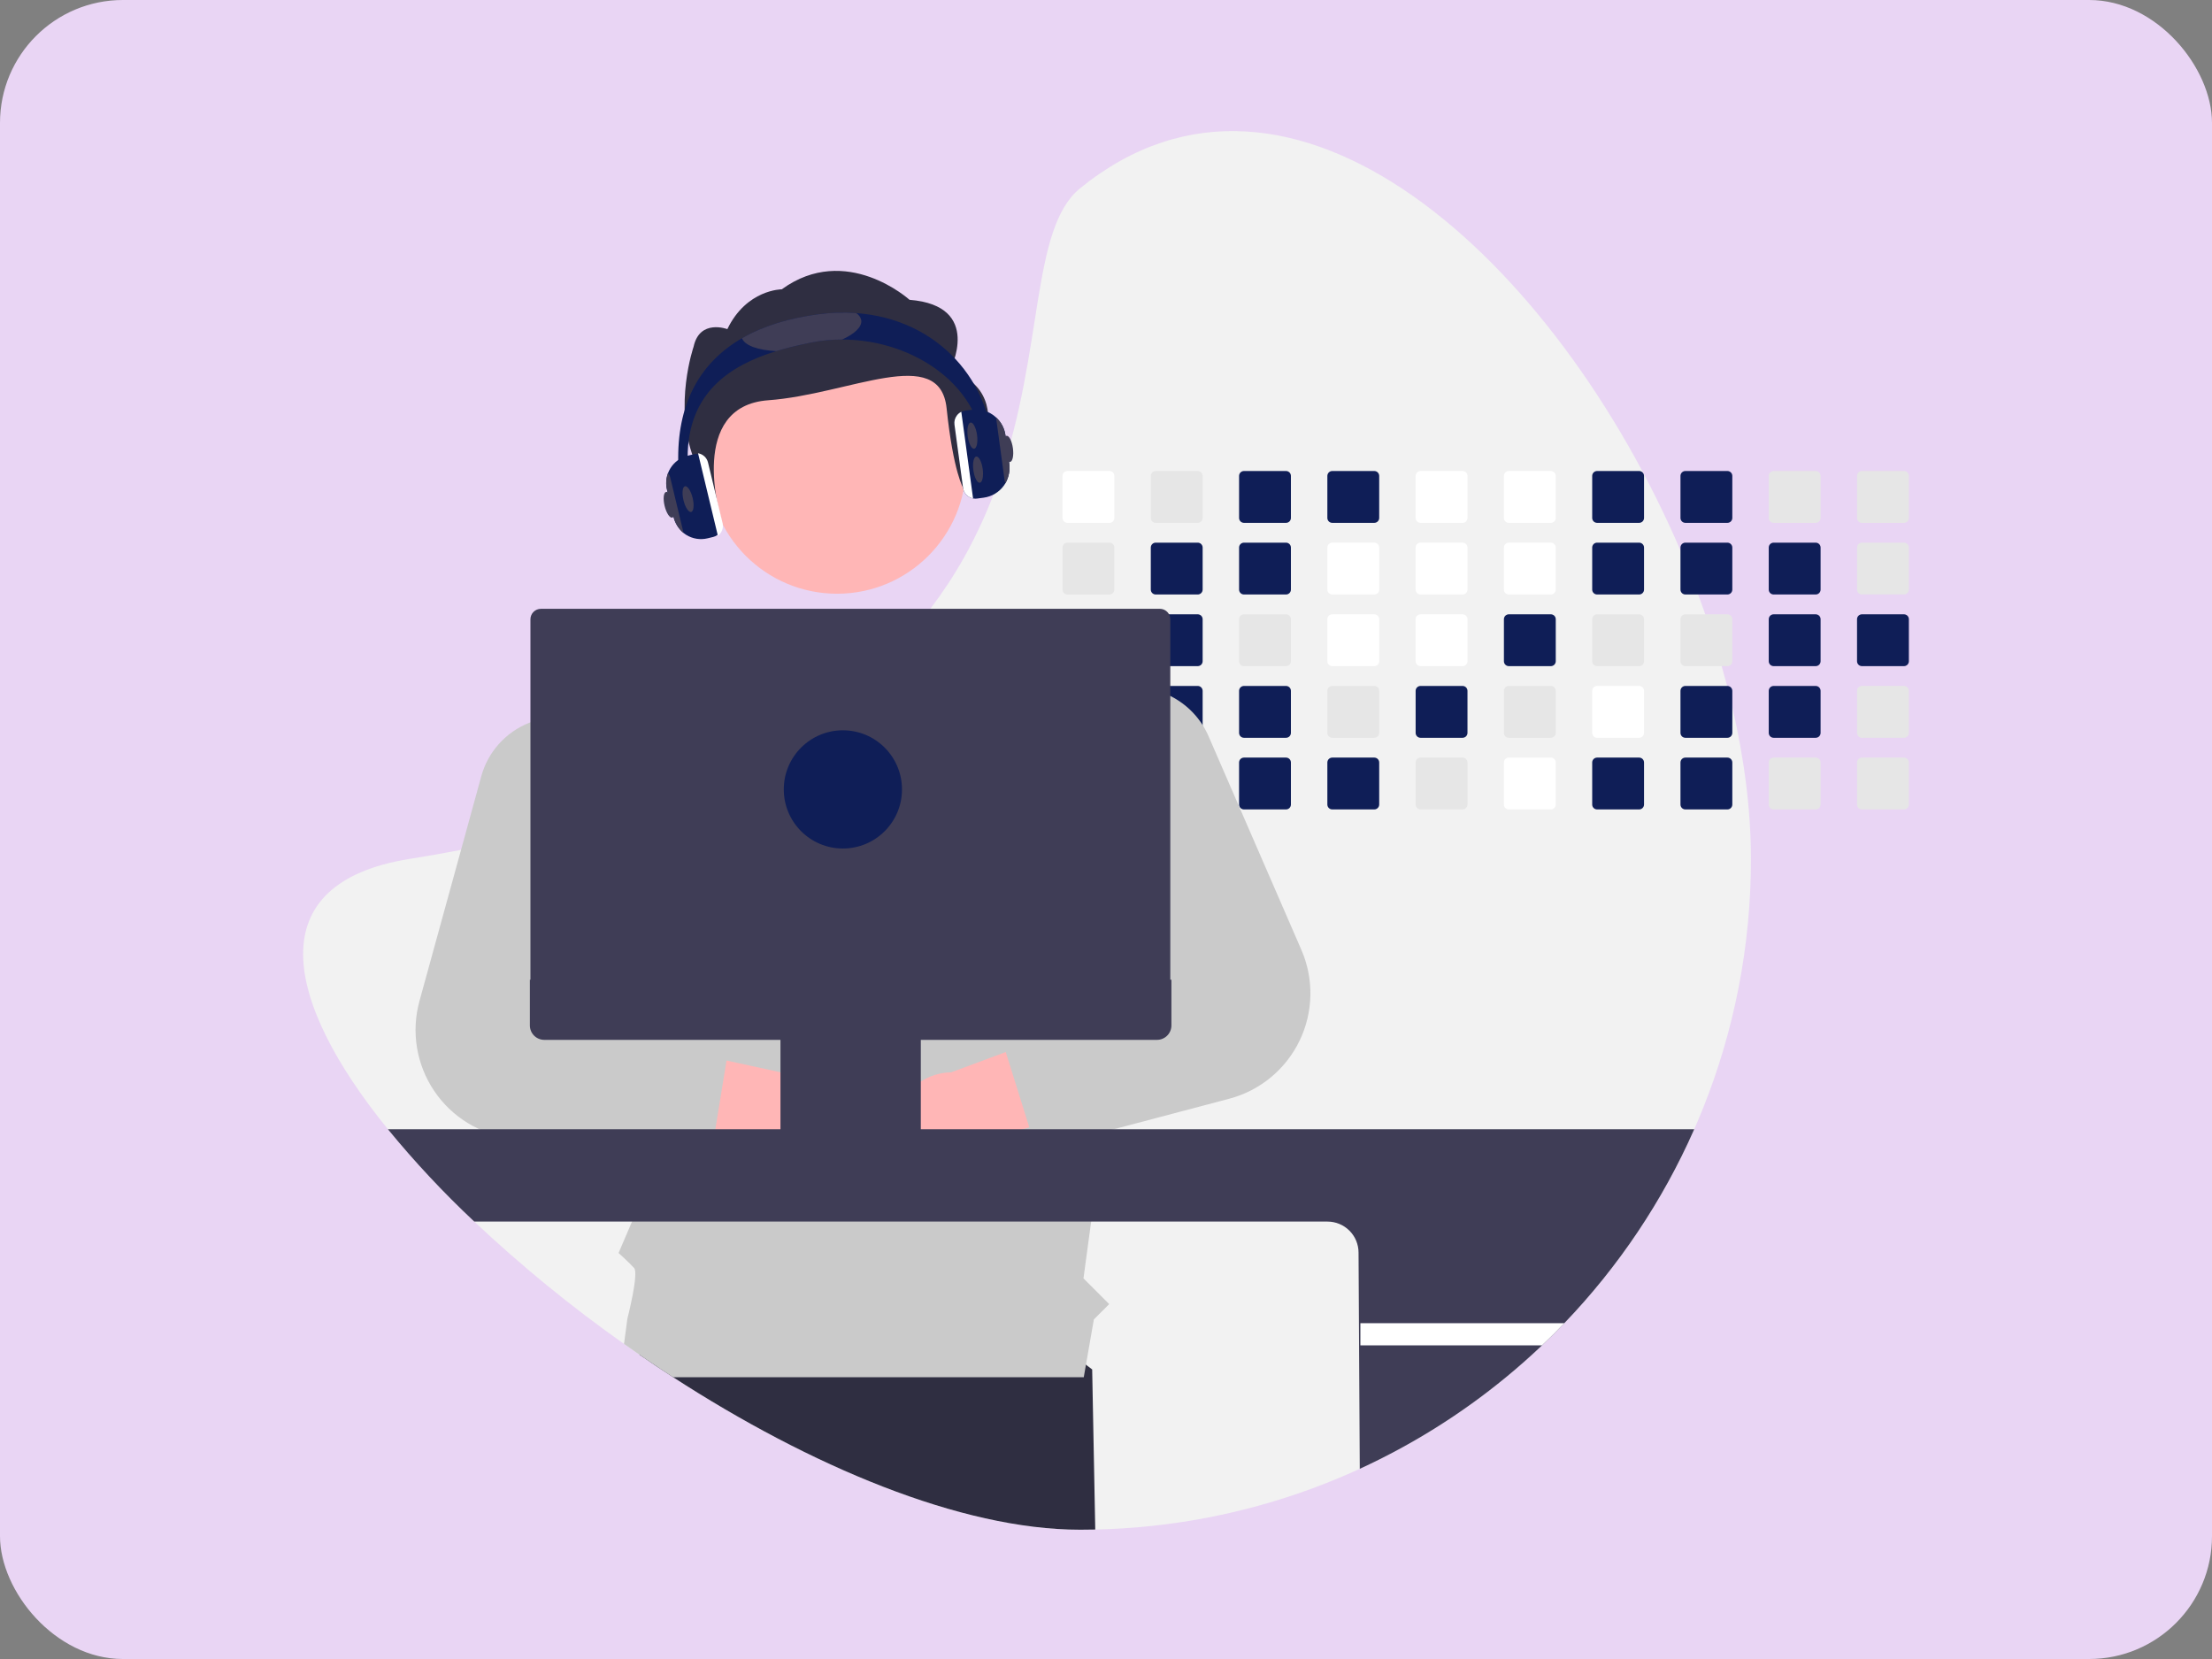 <?xml version="1.0" encoding="UTF-8"?> <svg xmlns="http://www.w3.org/2000/svg" width="540" height="405" viewBox="0 0 540 405" fill="none"><rect x="0" y="0" width="540" height="405" fill="#808080" stroke="none"/><rect width="540" height="405" rx="30" fill="#E9D5F4"></rect><g clip-path="url(#clip0_106_12009)"><path d="M427.442 209.689C427.494 251.939 411.163 292.562 381.884 323.021C380.119 324.869 378.306 326.673 376.445 328.432C373.611 331.128 370.681 333.72 367.656 336.207C339.359 359.52 304.033 372.621 267.377 373.396C266.156 373.423 264.93 373.437 263.699 373.437C234.465 373.437 197.696 357.822 164.328 336.207C161.567 334.419 158.831 332.589 156.12 330.718C154.852 329.851 153.591 328.972 152.336 328.081C139.466 318.994 127.25 309.014 115.778 298.216C108.267 291.167 101.224 283.635 94.693 275.67C69.054 244.044 63.399 215.547 99.951 209.689C104.279 208.998 108.479 208.259 112.552 207.472C118.451 206.339 124.097 205.114 129.49 203.799C136.753 202.034 143.577 200.12 149.962 198.057C152.11 197.365 154.208 196.66 156.258 195.941C186.556 185.299 206.835 171.422 220.639 156.365C222.98 153.816 225.139 151.237 227.114 148.627C230.137 144.654 232.883 140.477 235.332 136.127C238.712 130.083 241.552 123.752 243.817 117.208L243.941 116.849C254.924 85.168 251.583 55.782 263.699 45.946C315.493 3.9 379.976 63.778 410.242 134.39C411.768 137.948 413.203 141.528 414.547 145.129C415.151 146.737 415.733 148.349 416.294 149.963C417.768 154.171 419.107 158.39 420.308 162.619C420.769 164.232 421.208 165.844 421.626 167.454C422.073 169.191 422.502 170.924 422.898 172.657C425.843 185.345 427.442 197.858 427.442 209.689Z" fill="#F2F2F2"></path><path d="M267.377 373.396C266.156 373.424 264.93 373.437 263.699 373.437C234.465 373.437 197.696 357.823 164.328 336.207C161.567 334.419 158.831 332.589 156.12 330.718L158.498 316.246L230.492 306.688L266.626 334.318L267.377 373.396Z" fill="#2F2E41"></path><path d="M270.843 114.982H260.584C260.266 114.983 259.961 115.109 259.736 115.334C259.512 115.558 259.386 115.863 259.385 116.181V126.445C259.386 126.602 259.417 126.757 259.477 126.902C259.537 127.047 259.626 127.179 259.737 127.29C259.848 127.401 259.98 127.489 260.126 127.548C260.271 127.608 260.427 127.639 260.584 127.638H270.843C271.16 127.638 271.464 127.513 271.689 127.289C271.913 127.065 272.04 126.762 272.041 126.445V116.181C272.04 115.863 271.914 115.559 271.689 115.334C271.465 115.11 271.16 114.983 270.843 114.982Z" fill="white"></path><path d="M270.843 132.473H260.584C260.266 132.473 259.961 132.599 259.736 132.824C259.512 133.048 259.386 133.353 259.385 133.671V143.935C259.386 144.092 259.417 144.247 259.477 144.393C259.537 144.538 259.626 144.669 259.737 144.78C259.848 144.891 259.98 144.979 260.126 145.039C260.271 145.098 260.427 145.129 260.584 145.129H270.843C271.16 145.129 271.464 145.003 271.689 144.779C271.913 144.556 272.04 144.252 272.041 143.935V133.671C272.04 133.353 271.914 133.049 271.689 132.825C271.465 132.6 271.16 132.474 270.843 132.473Z" fill="#E6E6E6"></path><path d="M270.843 149.963H260.584C260.266 149.963 259.961 150.089 259.736 150.314C259.512 150.539 259.386 150.843 259.385 151.161V161.421C259.385 161.578 259.416 161.734 259.476 161.879C259.536 162.025 259.624 162.157 259.736 162.269C259.847 162.38 259.979 162.468 260.125 162.528C260.27 162.588 260.426 162.619 260.584 162.619H270.843C271.161 162.619 271.465 162.492 271.69 162.268C271.915 162.043 272.041 161.738 272.041 161.421V151.161C272.04 150.844 271.914 150.539 271.689 150.315C271.465 150.09 271.16 149.964 270.843 149.963Z" fill="#E6E6E6"></path><path d="M272.023 168.44C271.972 168.164 271.826 167.915 271.61 167.735C271.395 167.555 271.124 167.456 270.843 167.454H260.584C260.266 167.454 259.961 167.581 259.736 167.805C259.512 168.03 259.386 168.335 259.385 168.652V178.912C259.385 179.069 259.416 179.225 259.476 179.371C259.536 179.516 259.624 179.648 259.736 179.76C259.847 179.871 259.979 179.959 260.125 180.019C260.27 180.08 260.426 180.11 260.584 180.11H270.843C271.161 180.11 271.465 179.984 271.69 179.759C271.915 179.534 272.041 179.23 272.041 178.912V168.652C272.042 168.581 272.036 168.51 272.023 168.44Z" fill="#E6E6E6"></path><path d="M271.309 185.037C271.161 184.975 271.003 184.944 270.843 184.944H260.584C260.426 184.944 260.27 184.975 260.125 185.035C259.979 185.095 259.847 185.183 259.736 185.295C259.624 185.406 259.536 185.538 259.476 185.684C259.416 185.829 259.385 185.985 259.386 186.143V196.402C259.385 196.559 259.415 196.716 259.475 196.861C259.535 197.007 259.623 197.139 259.735 197.251C259.846 197.362 259.979 197.451 260.124 197.51C260.27 197.57 260.426 197.601 260.584 197.6H270.843C271.161 197.6 271.466 197.474 271.69 197.249C271.915 197.024 272.041 196.72 272.041 196.402V186.143C272.041 185.907 271.971 185.676 271.841 185.48C271.711 185.283 271.525 185.129 271.309 185.037Z" fill="#E6E6E6"></path><path d="M292.394 114.982H282.135C281.817 114.983 281.512 115.109 281.288 115.334C281.063 115.558 280.937 115.863 280.936 116.181V126.445C280.937 126.602 280.968 126.757 281.028 126.902C281.088 127.047 281.177 127.179 281.288 127.29C281.399 127.401 281.531 127.489 281.677 127.548C281.822 127.608 281.978 127.639 282.135 127.638H292.394C292.711 127.638 293.015 127.513 293.24 127.289C293.464 127.065 293.591 126.762 293.592 126.445V116.181C293.591 115.863 293.465 115.559 293.24 115.334C293.016 115.11 292.711 114.983 292.394 114.982Z" fill="#E6E6E6"></path><path d="M292.394 132.473H282.135C281.817 132.473 281.512 132.599 281.287 132.824C281.063 133.048 280.937 133.353 280.936 133.671V143.935C280.937 144.092 280.968 144.247 281.028 144.393C281.088 144.538 281.177 144.669 281.288 144.78C281.399 144.891 281.531 144.979 281.677 145.039C281.822 145.098 281.978 145.129 282.135 145.129H292.394C292.711 145.129 293.015 145.003 293.24 144.779C293.464 144.556 293.591 144.252 293.592 143.935V133.671C293.591 133.353 293.465 133.049 293.24 132.825C293.016 132.6 292.711 132.474 292.394 132.473Z" fill="#0F1E57"></path><path d="M292.394 149.963H282.135C281.817 149.963 281.512 150.089 281.287 150.314C281.063 150.539 280.937 150.843 280.936 151.161V161.421C280.936 161.578 280.967 161.734 281.027 161.879C281.087 162.025 281.175 162.157 281.287 162.269C281.398 162.38 281.53 162.468 281.676 162.528C281.821 162.588 281.977 162.619 282.135 162.619H292.394C292.712 162.619 293.016 162.492 293.241 162.268C293.466 162.043 293.592 161.738 293.592 161.421V151.161C293.591 150.844 293.465 150.539 293.24 150.315C293.016 150.09 292.711 149.964 292.394 149.963Z" fill="#0F1E57"></path><path d="M292.394 167.454H282.135C281.883 167.454 281.639 167.534 281.435 167.681C281.232 167.828 281.08 168.036 281.001 168.274C280.958 168.396 280.936 168.524 280.936 168.652V178.912C280.936 179.069 280.967 179.225 281.027 179.371C281.087 179.516 281.175 179.648 281.287 179.76C281.398 179.871 281.53 179.959 281.676 180.019C281.821 180.08 281.977 180.11 282.135 180.11H292.394C292.712 180.11 293.016 179.984 293.241 179.759C293.466 179.534 293.592 179.23 293.592 178.912V168.652C293.591 168.335 293.465 168.031 293.24 167.806C293.016 167.582 292.711 167.455 292.394 167.454Z" fill="#0F1E57"></path><path d="M292.394 184.944H282.135C281.977 184.944 281.821 184.975 281.676 185.035C281.53 185.095 281.398 185.183 281.287 185.295C281.175 185.406 281.087 185.538 281.027 185.684C280.967 185.829 280.936 185.985 280.936 186.143V196.402C280.936 196.559 280.967 196.715 281.027 196.861C281.087 197.006 281.175 197.139 281.287 197.25C281.398 197.361 281.53 197.45 281.676 197.51C281.821 197.57 281.977 197.601 282.135 197.6H292.394C292.712 197.6 293.016 197.474 293.241 197.249C293.466 197.024 293.592 196.72 293.592 196.402V186.143C293.592 185.825 293.466 185.52 293.241 185.295C293.016 185.071 292.712 184.944 292.394 184.944Z" fill="#E6E6E6"></path><path d="M313.945 114.982H303.686C303.368 114.983 303.063 115.109 302.838 115.334C302.614 115.558 302.487 115.863 302.487 116.181V126.445C302.487 126.602 302.519 126.757 302.579 126.902C302.639 127.047 302.728 127.179 302.839 127.29C302.95 127.401 303.082 127.489 303.228 127.548C303.373 127.608 303.528 127.639 303.686 127.638H313.945C314.262 127.638 314.566 127.513 314.791 127.289C315.015 127.065 315.142 126.762 315.143 126.445V116.181C315.142 115.863 315.016 115.559 314.791 115.334C314.567 115.11 314.262 114.983 313.945 114.982Z" fill="#0F1E57"></path><path d="M313.945 132.473H303.686C303.368 132.473 303.063 132.599 302.838 132.824C302.614 133.048 302.487 133.353 302.487 133.671V143.935C302.487 144.092 302.519 144.247 302.579 144.393C302.639 144.538 302.728 144.669 302.839 144.78C302.95 144.891 303.082 144.979 303.228 145.039C303.373 145.098 303.528 145.129 303.686 145.129H313.945C314.262 145.129 314.566 145.003 314.791 144.779C315.015 144.556 315.142 144.252 315.143 143.935V133.671C315.142 133.353 315.016 133.049 314.791 132.825C314.567 132.6 314.262 132.474 313.945 132.473Z" fill="#0F1E57"></path><path d="M313.945 149.963H303.686C303.368 149.963 303.063 150.089 302.838 150.314C302.614 150.539 302.487 150.843 302.487 151.161V161.421C302.487 161.578 302.518 161.734 302.578 161.879C302.638 162.025 302.726 162.157 302.838 162.269C302.949 162.38 303.081 162.468 303.227 162.528C303.372 162.588 303.528 162.619 303.686 162.619H313.945C314.263 162.619 314.567 162.492 314.792 162.268C315.017 162.043 315.143 161.738 315.143 161.421V151.161C315.142 150.844 315.016 150.539 314.791 150.315C314.567 150.09 314.262 149.964 313.945 149.963Z" fill="#E6E6E6"></path><path d="M313.945 167.454H303.686C303.368 167.454 303.063 167.581 302.838 167.805C302.614 168.03 302.487 168.335 302.487 168.652V178.912C302.487 179.069 302.518 179.225 302.578 179.371C302.638 179.516 302.726 179.648 302.838 179.76C302.949 179.871 303.081 179.959 303.227 180.019C303.372 180.08 303.528 180.11 303.686 180.11H313.945C314.263 180.11 314.567 179.984 314.792 179.759C315.017 179.534 315.143 179.23 315.143 178.912V168.652C315.142 168.335 315.016 168.031 314.791 167.806C314.567 167.582 314.262 167.455 313.945 167.454Z" fill="#0F1E57"></path><path d="M313.945 184.944H303.686C303.528 184.944 303.372 184.975 303.227 185.035C303.081 185.095 302.949 185.183 302.838 185.295C302.726 185.406 302.638 185.538 302.578 185.684C302.518 185.829 302.487 185.985 302.487 186.143V196.402C302.487 196.559 302.518 196.715 302.578 196.861C302.638 197.006 302.726 197.139 302.838 197.25C302.949 197.361 303.081 197.45 303.227 197.51C303.372 197.57 303.528 197.601 303.686 197.6H313.945C314.263 197.6 314.567 197.474 314.792 197.249C315.017 197.024 315.143 196.72 315.143 196.402V186.143C315.143 185.825 315.017 185.52 314.792 185.295C314.567 185.071 314.263 184.944 313.945 184.944Z" fill="#0F1E57"></path><path d="M335.496 114.982H325.237C324.919 114.983 324.614 115.109 324.389 115.334C324.165 115.558 324.038 115.863 324.038 116.181V126.445C324.038 126.602 324.07 126.757 324.13 126.902C324.19 127.047 324.279 127.179 324.39 127.29C324.501 127.401 324.633 127.489 324.779 127.548C324.924 127.608 325.08 127.639 325.237 127.638H335.496C335.813 127.638 336.117 127.513 336.342 127.289C336.566 127.065 336.693 126.762 336.694 126.445V116.181C336.693 115.863 336.567 115.559 336.342 115.334C336.118 115.11 335.813 114.983 335.496 114.982Z" fill="#0F1E57"></path><path d="M335.496 132.473H325.237C324.919 132.473 324.614 132.599 324.389 132.824C324.165 133.048 324.038 133.353 324.038 133.671V143.935C324.038 144.092 324.07 144.247 324.13 144.393C324.19 144.538 324.279 144.669 324.39 144.78C324.501 144.891 324.633 144.979 324.779 145.039C324.924 145.098 325.08 145.129 325.237 145.129H335.496C335.813 145.129 336.117 145.003 336.342 144.779C336.566 144.556 336.693 144.252 336.694 143.935V133.671C336.693 133.353 336.567 133.049 336.342 132.825C336.118 132.6 335.813 132.474 335.496 132.473Z" fill="white"></path><path d="M335.496 149.963H325.237C324.919 149.963 324.614 150.089 324.389 150.314C324.165 150.539 324.038 150.843 324.038 151.161V161.421C324.038 161.578 324.069 161.734 324.129 161.879C324.189 162.025 324.277 162.157 324.389 162.269C324.5 162.38 324.632 162.468 324.778 162.528C324.923 162.588 325.079 162.619 325.237 162.619H335.496C335.814 162.619 336.118 162.492 336.343 162.268C336.568 162.043 336.694 161.738 336.694 161.421V151.161C336.693 150.844 336.567 150.539 336.342 150.315C336.118 150.09 335.813 149.964 335.496 149.963Z" fill="white"></path><path d="M335.496 167.454H325.237C324.919 167.454 324.614 167.581 324.389 167.805C324.165 168.03 324.038 168.335 324.038 168.652V178.912C324.038 179.069 324.069 179.225 324.129 179.371C324.189 179.516 324.277 179.648 324.389 179.76C324.5 179.871 324.632 179.959 324.778 180.019C324.923 180.08 325.079 180.11 325.237 180.11H335.496C335.814 180.11 336.118 179.984 336.343 179.759C336.568 179.534 336.694 179.23 336.694 178.912V168.652C336.693 168.335 336.567 168.031 336.342 167.806C336.118 167.582 335.813 167.455 335.496 167.454Z" fill="#E6E6E6"></path><path d="M335.496 184.944H325.237C325.079 184.944 324.923 184.975 324.778 185.035C324.632 185.095 324.5 185.183 324.389 185.295C324.277 185.406 324.189 185.538 324.129 185.684C324.069 185.829 324.038 185.985 324.038 186.143V196.402C324.038 196.559 324.069 196.715 324.129 196.861C324.189 197.006 324.277 197.139 324.389 197.25C324.5 197.361 324.632 197.45 324.778 197.51C324.923 197.57 325.079 197.601 325.237 197.6H335.496C335.814 197.6 336.118 197.474 336.343 197.249C336.568 197.024 336.694 196.72 336.694 196.402V186.143C336.694 185.825 336.568 185.52 336.343 185.295C336.118 185.071 335.814 184.944 335.496 184.944Z" fill="#0F1E57"></path><path d="M357.047 114.982H346.783C346.466 114.984 346.162 115.11 345.938 115.335C345.715 115.559 345.589 115.864 345.589 116.181V126.445C345.589 126.761 345.715 127.065 345.939 127.289C346.163 127.512 346.466 127.638 346.783 127.638H357.047C357.364 127.638 357.668 127.513 357.893 127.289C358.117 127.065 358.244 126.762 358.245 126.445V116.181C358.244 115.863 358.118 115.559 357.893 115.334C357.669 115.11 357.364 114.983 357.047 114.982Z" fill="white"></path><path d="M357.047 132.473H346.783C346.466 132.474 346.162 132.601 345.938 132.825C345.715 133.05 345.589 133.354 345.589 133.671V143.935C345.589 144.251 345.715 144.555 345.939 144.779C346.163 145.003 346.466 145.128 346.783 145.129H357.047C357.364 145.129 357.668 145.003 357.893 144.779C358.117 144.556 358.244 144.252 358.245 143.935V133.671C358.244 133.353 358.118 133.049 357.893 132.825C357.669 132.6 357.364 132.474 357.047 132.473Z" fill="white"></path><path d="M357.047 149.963H346.783C346.466 149.964 346.162 150.091 345.938 150.315C345.715 150.54 345.589 150.844 345.589 151.161V161.421C345.589 161.578 345.619 161.733 345.679 161.879C345.739 162.024 345.827 162.156 345.938 162.267C346.049 162.378 346.18 162.467 346.325 162.527C346.47 162.587 346.626 162.619 346.783 162.619H357.047C357.365 162.619 357.669 162.492 357.894 162.268C358.119 162.043 358.245 161.738 358.245 161.421V151.161C358.244 150.844 358.118 150.539 357.893 150.315C357.669 150.09 357.364 149.964 357.047 149.963Z" fill="white"></path><path d="M357.047 167.454H346.783C346.466 167.455 346.162 167.582 345.938 167.807C345.715 168.031 345.589 168.335 345.589 168.652V178.912C345.589 179.069 345.619 179.224 345.679 179.37C345.739 179.515 345.827 179.647 345.938 179.758C346.048 179.87 346.18 179.958 346.325 180.018C346.47 180.079 346.626 180.11 346.783 180.11H357.047C357.365 180.11 357.669 179.984 357.894 179.759C358.119 179.534 358.245 179.23 358.245 178.912V168.652C358.244 168.335 358.118 168.031 357.893 167.806C357.669 167.582 357.364 167.455 357.047 167.454Z" fill="#0F1E57"></path><path d="M357.047 184.944H346.783C346.626 184.945 346.47 184.976 346.325 185.036C346.18 185.096 346.048 185.185 345.938 185.296C345.827 185.407 345.739 185.539 345.679 185.685C345.619 185.83 345.589 185.986 345.589 186.143V196.402C345.589 196.559 345.619 196.715 345.679 196.86C345.739 197.005 345.827 197.137 345.938 197.249C346.048 197.36 346.18 197.448 346.325 197.509C346.47 197.569 346.626 197.6 346.783 197.6H357.047C357.365 197.6 357.669 197.474 357.894 197.249C358.119 197.024 358.245 196.72 358.245 196.402V186.143C358.245 185.825 358.119 185.52 357.894 185.295C357.669 185.071 357.365 184.944 357.047 184.944Z" fill="#E6E6E6"></path><path d="M378.598 114.982H368.334C368.017 114.984 367.713 115.11 367.489 115.335C367.266 115.559 367.14 115.864 367.14 116.181V126.445C367.14 126.761 367.266 127.065 367.49 127.289C367.714 127.512 368.017 127.638 368.334 127.638H378.598C378.915 127.638 379.219 127.513 379.444 127.289C379.668 127.065 379.795 126.762 379.796 126.445V116.181C379.795 115.863 379.669 115.559 379.444 115.334C379.22 115.11 378.915 114.983 378.598 114.982Z" fill="white"></path><path d="M378.598 132.473H368.334C368.017 132.474 367.713 132.601 367.489 132.825C367.266 133.05 367.14 133.354 367.14 133.671V143.935C367.14 144.251 367.266 144.555 367.49 144.779C367.714 145.003 368.017 145.128 368.334 145.129H378.598C378.915 145.129 379.219 145.003 379.444 144.779C379.668 144.556 379.795 144.252 379.796 143.935V133.671C379.795 133.353 379.669 133.049 379.444 132.825C379.22 132.6 378.915 132.474 378.598 132.473Z" fill="white"></path><path d="M378.598 149.963H368.334C368.017 149.964 367.713 150.091 367.489 150.315C367.266 150.54 367.14 150.844 367.14 151.161V161.421C367.14 161.578 367.17 161.733 367.23 161.879C367.29 162.024 367.378 162.156 367.489 162.267C367.599 162.378 367.731 162.467 367.876 162.527C368.021 162.587 368.177 162.619 368.334 162.619H378.598C378.916 162.619 379.22 162.492 379.445 162.268C379.67 162.043 379.796 161.738 379.796 161.421V151.161C379.795 150.844 379.669 150.539 379.444 150.315C379.22 150.09 378.915 149.964 378.598 149.963Z" fill="#0F1E57"></path><path d="M378.598 167.454H368.334C368.017 167.455 367.713 167.582 367.489 167.807C367.266 168.031 367.14 168.335 367.14 168.652V178.912C367.14 179.069 367.17 179.224 367.23 179.37C367.29 179.515 367.378 179.647 367.489 179.758C367.599 179.87 367.731 179.958 367.876 180.018C368.021 180.079 368.177 180.11 368.334 180.11H378.598C378.916 180.11 379.22 179.984 379.445 179.759C379.67 179.534 379.796 179.23 379.796 178.912V168.652C379.795 168.335 379.669 168.031 379.444 167.806C379.22 167.582 378.915 167.455 378.598 167.454Z" fill="#E6E6E6"></path><path d="M378.598 184.944H368.334C368.177 184.945 368.021 184.976 367.876 185.036C367.731 185.096 367.599 185.185 367.489 185.296C367.378 185.407 367.29 185.539 367.23 185.685C367.17 185.83 367.14 185.986 367.14 186.143V196.402C367.14 196.559 367.17 196.715 367.23 196.86C367.29 197.005 367.378 197.137 367.489 197.249C367.599 197.36 367.731 197.448 367.876 197.509C368.021 197.569 368.177 197.6 368.334 197.6H378.598C378.916 197.6 379.22 197.474 379.445 197.249C379.67 197.024 379.796 196.72 379.796 196.402V186.143C379.796 185.825 379.67 185.52 379.445 185.295C379.22 185.071 378.916 184.944 378.598 184.944Z" fill="white"></path><path d="M400.149 114.982H389.885C389.568 114.984 389.264 115.11 389.04 115.335C388.817 115.559 388.691 115.864 388.691 116.181V126.445C388.691 126.761 388.817 127.065 389.041 127.289C389.265 127.512 389.568 127.638 389.885 127.638H400.149C400.466 127.638 400.77 127.513 400.995 127.289C401.219 127.065 401.346 126.762 401.347 126.445V116.181C401.346 115.863 401.22 115.559 400.995 115.334C400.771 115.11 400.466 114.983 400.149 114.982Z" fill="#0F1E57"></path><path d="M400.149 132.473H389.885C389.568 132.474 389.264 132.601 389.04 132.825C388.817 133.05 388.691 133.354 388.691 133.671V143.935C388.691 144.251 388.817 144.555 389.041 144.779C389.265 145.003 389.568 145.128 389.885 145.129H400.149C400.466 145.129 400.77 145.003 400.995 144.779C401.219 144.556 401.346 144.252 401.347 143.935V133.671C401.346 133.353 401.22 133.049 400.995 132.825C400.771 132.6 400.466 132.474 400.149 132.473Z" fill="#0F1E57"></path><path d="M400.149 149.963H389.885C389.568 149.964 389.264 150.091 389.04 150.315C388.817 150.54 388.691 150.844 388.691 151.161V161.421C388.691 161.578 388.721 161.733 388.781 161.879C388.841 162.024 388.929 162.156 389.04 162.267C389.15 162.378 389.282 162.467 389.427 162.527C389.572 162.587 389.728 162.619 389.885 162.619H400.149C400.467 162.619 400.771 162.492 400.996 162.268C401.221 162.043 401.347 161.738 401.347 161.421V151.161C401.346 150.844 401.22 150.539 400.995 150.315C400.771 150.09 400.466 149.964 400.149 149.963Z" fill="#E6E6E6"></path><path d="M400.149 167.454H389.885C389.568 167.455 389.264 167.582 389.04 167.807C388.817 168.031 388.691 168.335 388.691 168.652V178.912C388.691 179.069 388.721 179.224 388.781 179.37C388.841 179.515 388.929 179.647 389.04 179.758C389.15 179.87 389.282 179.958 389.427 180.018C389.572 180.079 389.728 180.11 389.885 180.11H400.149C400.467 180.11 400.771 179.984 400.996 179.759C401.221 179.534 401.347 179.23 401.347 178.912V168.652C401.346 168.335 401.22 168.031 400.995 167.806C400.771 167.582 400.466 167.455 400.149 167.454Z" fill="white"></path><path d="M400.149 184.944H389.885C389.728 184.945 389.572 184.976 389.427 185.036C389.282 185.096 389.15 185.185 389.04 185.296C388.929 185.407 388.841 185.539 388.781 185.685C388.721 185.83 388.691 185.986 388.691 186.143V196.402C388.691 196.559 388.721 196.715 388.781 196.86C388.841 197.005 388.929 197.137 389.04 197.249C389.15 197.36 389.282 197.448 389.427 197.509C389.572 197.569 389.728 197.6 389.885 197.6H400.149C400.467 197.6 400.771 197.474 400.996 197.249C401.221 197.024 401.347 196.72 401.347 196.402V186.143C401.347 185.825 401.221 185.52 400.996 185.295C400.771 185.071 400.467 184.944 400.149 184.944Z" fill="#0F1E57"></path><path d="M421.7 114.982H411.436C411.119 114.984 410.815 115.11 410.591 115.335C410.368 115.559 410.242 115.864 410.242 116.181V126.445C410.242 126.761 410.368 127.065 410.592 127.289C410.816 127.512 411.119 127.638 411.436 127.638H421.7C422.017 127.638 422.321 127.513 422.546 127.289C422.77 127.065 422.897 126.762 422.898 126.445V116.181C422.897 115.863 422.771 115.559 422.546 115.334C422.322 115.11 422.017 114.983 421.7 114.982Z" fill="#0F1E57"></path><path d="M421.7 132.473H411.436C411.119 132.474 410.815 132.601 410.591 132.825C410.368 133.05 410.242 133.354 410.242 133.671V143.935C410.242 144.251 410.368 144.555 410.592 144.779C410.816 145.003 411.119 145.128 411.436 145.129H421.7C422.017 145.129 422.321 145.003 422.546 144.779C422.77 144.556 422.897 144.252 422.898 143.935V133.671C422.897 133.353 422.771 133.049 422.546 132.825C422.322 132.6 422.017 132.474 421.7 132.473Z" fill="#0F1E57"></path><path d="M421.7 149.963H411.436C411.119 149.964 410.815 150.091 410.591 150.315C410.368 150.54 410.242 150.844 410.242 151.161V161.421C410.242 161.578 410.272 161.733 410.332 161.879C410.392 162.024 410.48 162.156 410.591 162.267C410.701 162.378 410.833 162.467 410.978 162.527C411.123 162.587 411.279 162.619 411.436 162.619H421.7C422.018 162.619 422.322 162.492 422.547 162.268C422.772 162.043 422.898 161.738 422.898 161.421V151.161C422.897 150.844 422.771 150.539 422.546 150.315C422.322 150.09 422.017 149.964 421.7 149.963Z" fill="#E6E6E6"></path><path d="M421.7 167.454H411.436C411.119 167.455 410.815 167.582 410.591 167.807C410.368 168.031 410.242 168.335 410.242 168.652V178.912C410.242 179.069 410.272 179.224 410.332 179.37C410.392 179.515 410.48 179.647 410.591 179.758C410.701 179.87 410.833 179.958 410.978 180.018C411.123 180.079 411.279 180.11 411.436 180.11H421.7C422.018 180.11 422.322 179.984 422.547 179.759C422.772 179.534 422.898 179.23 422.898 178.912V168.652C422.897 168.335 422.771 168.031 422.546 167.806C422.322 167.582 422.017 167.455 421.7 167.454Z" fill="#0F1E57"></path><path d="M421.7 184.944H411.436C411.279 184.945 411.123 184.976 410.978 185.036C410.833 185.096 410.701 185.185 410.591 185.296C410.48 185.407 410.392 185.539 410.332 185.685C410.272 185.83 410.242 185.986 410.242 186.143V196.402C410.242 196.559 410.272 196.715 410.332 196.86C410.392 197.005 410.48 197.137 410.591 197.249C410.701 197.36 410.833 197.448 410.978 197.509C411.123 197.569 411.279 197.6 411.436 197.6H421.7C422.018 197.6 422.322 197.474 422.547 197.249C422.772 197.024 422.898 196.72 422.898 196.402V186.143C422.898 185.825 422.772 185.52 422.547 185.295C422.322 185.071 422.018 184.944 421.7 184.944Z" fill="#0F1E57"></path><path d="M443.251 114.982H432.987C432.67 114.984 432.366 115.11 432.142 115.335C431.919 115.559 431.793 115.864 431.793 116.181V126.445C431.793 126.761 431.919 127.065 432.143 127.289C432.367 127.512 432.67 127.638 432.987 127.638H443.251C443.568 127.638 443.872 127.513 444.096 127.289C444.321 127.065 444.448 126.762 444.449 126.445V116.181C444.448 115.863 444.321 115.559 444.097 115.334C443.872 115.11 443.568 114.983 443.251 114.982Z" fill="#E6E6E6"></path><path d="M443.251 132.473H432.987C432.67 132.474 432.366 132.601 432.142 132.825C431.919 133.05 431.793 133.354 431.793 133.671V143.935C431.793 144.251 431.919 144.555 432.143 144.779C432.367 145.003 432.67 145.128 432.987 145.129H443.251C443.568 145.129 443.872 145.003 444.096 144.779C444.321 144.556 444.448 144.252 444.449 143.935V133.671C444.448 133.353 444.321 133.049 444.097 132.825C443.872 132.6 443.568 132.474 443.251 132.473Z" fill="#0F1E57"></path><path d="M443.251 149.963H432.987C432.67 149.964 432.366 150.091 432.142 150.315C431.919 150.54 431.793 150.844 431.793 151.161V161.421C431.793 161.578 431.823 161.733 431.883 161.879C431.943 162.024 432.031 162.156 432.141 162.267C432.252 162.378 432.384 162.467 432.529 162.527C432.674 162.587 432.83 162.619 432.987 162.619H443.251C443.568 162.619 443.873 162.492 444.098 162.268C444.323 162.043 444.449 161.738 444.449 161.421V151.161C444.448 150.844 444.322 150.539 444.097 150.315C443.872 150.09 443.568 149.964 443.251 149.963Z" fill="#0F1E57"></path><path d="M443.251 167.454H432.987C432.67 167.455 432.366 167.582 432.142 167.807C431.919 168.031 431.793 168.335 431.793 168.652V178.912C431.793 179.069 431.823 179.224 431.883 179.37C431.943 179.515 432.031 179.647 432.141 179.758C432.252 179.87 432.384 179.958 432.529 180.018C432.674 180.079 432.83 180.11 432.987 180.11H443.251C443.568 180.11 443.873 179.984 444.098 179.759C444.323 179.534 444.449 179.23 444.449 178.912V168.652C444.448 168.335 444.322 168.031 444.097 167.806C443.872 167.582 443.568 167.455 443.251 167.454Z" fill="#0F1E57"></path><path d="M443.251 184.944H432.987C432.83 184.945 432.674 184.976 432.529 185.036C432.384 185.096 432.252 185.185 432.141 185.296C432.031 185.407 431.943 185.539 431.883 185.685C431.823 185.83 431.793 185.986 431.793 186.143V196.402C431.793 196.559 431.823 196.715 431.883 196.86C431.943 197.005 432.031 197.137 432.141 197.249C432.252 197.36 432.384 197.448 432.529 197.509C432.674 197.569 432.83 197.6 432.987 197.6H443.251C443.568 197.6 443.873 197.474 444.098 197.249C444.323 197.024 444.449 196.72 444.449 196.402V186.143C444.449 185.825 444.323 185.52 444.098 185.295C443.873 185.071 443.568 184.944 443.251 184.944Z" fill="#E6E6E6"></path><path d="M464.802 114.982H454.538C454.221 114.984 453.917 115.11 453.693 115.335C453.469 115.559 453.344 115.864 453.344 116.181V126.445C453.344 126.761 453.47 127.065 453.694 127.289C453.918 127.512 454.221 127.638 454.538 127.638H464.802C465.119 127.638 465.423 127.513 465.647 127.289C465.872 127.065 465.999 126.762 466 126.445V116.181C465.999 115.863 465.872 115.559 465.648 115.334C465.423 115.11 465.119 114.983 464.802 114.982Z" fill="#E6E6E6"></path><path d="M464.802 132.473H454.538C454.221 132.474 453.917 132.601 453.693 132.825C453.469 133.05 453.344 133.354 453.344 133.671V143.935C453.344 144.251 453.47 144.555 453.694 144.779C453.918 145.003 454.221 145.128 454.538 145.129H464.802C465.119 145.129 465.423 145.003 465.647 144.779C465.872 144.556 465.999 144.252 466 143.935V133.671C465.999 133.353 465.872 133.049 465.648 132.825C465.423 132.6 465.119 132.474 464.802 132.473Z" fill="#E6E6E6"></path><path d="M464.802 149.963H454.538C454.221 149.964 453.917 150.091 453.693 150.315C453.469 150.54 453.344 150.844 453.344 151.161V161.421C453.344 161.578 453.374 161.733 453.434 161.879C453.494 162.024 453.582 162.156 453.692 162.267C453.803 162.378 453.935 162.467 454.08 162.527C454.225 162.587 454.381 162.619 454.538 162.619H464.802C465.119 162.619 465.424 162.492 465.649 162.268C465.873 162.043 466 161.738 466 161.421V151.161C465.999 150.844 465.872 150.539 465.648 150.315C465.423 150.09 465.119 149.964 464.802 149.963Z" fill="#0F1E57"></path><path d="M464.802 167.454H454.538C454.221 167.455 453.917 167.582 453.693 167.807C453.47 168.031 453.344 168.335 453.344 168.652V178.912C453.344 179.069 453.374 179.224 453.434 179.37C453.494 179.515 453.582 179.647 453.692 179.758C453.803 179.87 453.935 179.958 454.08 180.018C454.225 180.079 454.381 180.11 454.538 180.11H464.802C465.119 180.11 465.424 179.984 465.649 179.759C465.873 179.534 466 179.23 466 178.912V168.652C465.999 168.335 465.872 168.031 465.648 167.806C465.423 167.582 465.119 167.455 464.802 167.454Z" fill="#E6E6E6"></path><path d="M464.802 184.944H454.538C454.381 184.945 454.225 184.976 454.08 185.036C453.935 185.096 453.803 185.185 453.692 185.296C453.582 185.407 453.494 185.539 453.434 185.685C453.374 185.83 453.344 185.986 453.344 186.143V196.402C453.344 196.559 453.374 196.715 453.434 196.86C453.494 197.005 453.582 197.137 453.692 197.249C453.803 197.36 453.935 197.448 454.08 197.509C454.225 197.569 454.381 197.6 454.538 197.6H464.802C465.119 197.6 465.424 197.474 465.649 197.249C465.873 197.024 466 196.72 466 196.402V186.143C466 185.825 465.873 185.52 465.649 185.295C465.424 185.071 465.119 184.944 464.802 184.944Z" fill="#E6E6E6"></path><path d="M228.901 336.207H228.615L228.86 336.175L228.901 336.207Z" fill="#2F2E41"></path><path d="M204.345 144.942C221.735 144.942 235.833 130.844 235.833 113.453C235.833 96.063 221.735 81.965 204.345 81.965C186.954 81.965 172.856 96.063 172.856 113.453C172.856 130.844 186.954 144.942 204.345 144.942Z" fill="#FFB6B6"></path><path d="M231.92 90.367C231.92 90.367 240.156 74.622 222.037 73.191C222.037 73.191 206.591 59.179 190.846 70.629C190.846 70.629 182.259 70.629 177.563 80.347C177.563 80.347 170.808 77.786 169.324 84.641C169.324 84.641 164.382 98.954 169.324 111.836C174.266 124.718 175.908 126.149 175.908 126.149C175.908 126.149 167.787 99.142 187.554 97.71C207.322 96.279 229.443 83.926 231.09 99.67C232.738 115.414 235.217 119.293 235.217 119.293C235.217 119.293 250.863 96.807 231.92 90.367Z" fill="#2F2E41"></path><path d="M285.799 191.055L285.697 191.59L284.559 197.6L276.692 239.172L276.226 241.619L275.249 246.795L273.912 253.855L270.949 269.503L270.101 273.987L269.783 275.669L269.672 276.259L268.792 280.9L268.525 282.301L266.377 298.216L264.501 312.084L270.778 318.361L267.036 322.103L264.58 336.174L264.584 336.206H164.328C160.272 333.579 156.275 330.871 152.336 328.081L153.161 321.905C153.161 321.905 156 310.876 154.806 309.558C153.617 308.24 151.008 305.885 151.008 305.885L154.294 298.216L154.751 297.151L153.986 281.283L153.967 280.9L153.714 275.669L153.681 274.996L153.631 273.987L152.658 253.855L152.64 253.524L152.345 247.421L152.068 241.619L151.949 239.172L150.764 214.685L149.962 198.056L149.262 183.58L152.078 182.626L182.196 172.389L194.673 156.171L220.639 156.364L233.35 156.461L254.56 176.132L259.385 178.436L259.422 178.455L262.883 180.109L271.659 184.299L280.936 188.732L285.697 191.005L285.799 191.055Z" fill="#CACACA"></path><path d="M198.028 288.967C196.125 289.704 194.084 290.015 192.048 289.878C190.012 289.741 188.031 289.159 186.244 288.173C184.457 287.188 182.908 285.822 181.706 284.173C180.504 282.524 179.678 280.632 179.287 278.629L130.175 271.662L147.248 252.35L191.267 261.927C194.675 261.492 198.125 262.323 200.961 264.261C203.798 266.199 205.825 269.111 206.658 272.444C207.492 275.777 207.073 279.3 205.483 282.345C203.892 285.391 201.24 287.747 198.028 288.967Z" fill="#FFB6B6"></path><path d="M176.131 253.855C175.221 252.702 173.934 251.907 172.495 251.611L152.345 247.421L150.276 246.993C149.073 246.742 147.937 246.24 146.942 245.519C145.946 244.799 145.115 243.877 144.501 242.813C143.864 241.696 143.478 240.453 143.371 239.172C143.275 238.007 143.415 236.834 143.782 235.724L150.764 214.685L155.294 201.033C155.844 199.387 156.168 197.674 156.258 195.941C156.51 191.144 155.026 186.417 152.078 182.626C149.485 179.293 145.89 176.883 141.822 175.751C137.755 174.619 133.431 174.825 129.49 176.339C129.374 176.381 129.255 176.427 129.139 176.473C126.313 177.601 123.788 179.372 121.763 181.644C119.739 183.917 118.27 186.629 117.474 189.567L112.552 207.472L102.399 244.384C101.382 248.083 101.177 251.957 101.797 255.742C102.417 259.527 103.847 263.133 105.99 266.314C108.132 269.495 110.937 272.176 114.212 274.172C117.487 276.168 121.154 277.434 124.964 277.881L153.986 281.283L167.416 282.859C168.969 283.046 170.535 282.64 171.803 281.724C173.07 280.807 173.946 279.447 174.255 277.914C174.277 277.83 174.294 277.746 174.306 277.66L174.629 275.669L177.362 258.902L177.389 258.732C177.532 257.876 177.493 257 177.277 256.16C177.06 255.32 176.67 254.535 176.131 253.855Z" fill="#CACACA"></path><path d="M229.31 289.504C231.298 289.966 233.363 289.986 235.359 289.563C237.355 289.14 239.235 288.285 240.865 287.057C242.495 285.829 243.836 284.259 244.793 282.457C245.751 280.655 246.301 278.665 246.406 276.627L294.044 262.803L274.419 246.092L232.19 261.781C228.755 261.831 225.457 263.14 222.922 265.459C220.387 267.778 218.791 270.946 218.436 274.363C218.081 277.781 218.992 281.209 220.996 284C223 286.79 225.959 288.749 229.31 289.504Z" fill="#FFB6B6"></path><path d="M317.697 231.881L295.039 179.737C293.186 175.456 289.876 171.97 285.697 169.897C284.405 169.261 283.049 168.766 281.651 168.422C281.434 168.367 281.217 168.316 281.001 168.275C278.036 167.628 274.961 167.684 272.023 168.441C269.337 169.131 266.826 170.379 264.655 172.105C262.484 173.83 260.701 175.994 259.422 178.456C259.408 178.476 259.396 178.498 259.385 178.52C257.957 181.283 257.198 184.342 257.168 187.452C257.138 190.562 257.84 193.636 259.215 196.425L259.496 196.988L275.507 229.144C276.054 230.243 276.362 231.446 276.411 232.673C276.46 233.9 276.249 235.124 275.792 236.263C275.336 237.403 274.643 238.434 273.76 239.287C272.876 240.14 271.823 240.797 270.668 241.214L269.543 241.62L249.32 248.925C247.802 249.466 246.554 250.576 245.838 252.019C245.122 253.462 244.994 255.127 245.48 256.663L245.531 256.824L251.2 274.965C251.228 275.048 251.255 275.131 251.288 275.214C251.337 275.37 251.399 275.523 251.472 275.67C252.074 277.021 253.139 278.113 254.475 278.749C255.811 279.385 257.33 279.524 258.758 279.14L269.672 276.26L271.898 275.67L300.081 268.227C303.79 267.247 307.243 265.477 310.203 263.039C313.164 260.6 315.563 257.551 317.236 254.099C318.909 250.648 319.816 246.875 319.896 243.041C319.975 239.206 319.225 235.399 317.697 231.881Z" fill="#CACACA"></path><path d="M94.693 275.67C101.224 283.636 108.267 291.167 115.778 298.216H324.084C326.091 298.22 328.015 299.019 329.434 300.438C330.852 301.858 331.65 303.782 331.652 305.789L331.952 358.574C344.766 352.686 356.767 345.169 367.656 336.207C370.68 333.723 373.609 331.131 376.445 328.432C378.303 326.671 380.116 324.868 381.884 323.021C395.141 309.211 405.876 293.185 413.602 275.67H94.693Z" fill="#3F3D56"></path><path d="M381.884 323.021C380.119 324.869 378.306 326.672 376.445 328.431H332.104V323.021H381.884Z" fill="white"></path><path d="M285.384 149.963C285.165 149.559 284.841 149.222 284.446 148.986C284.051 148.751 283.599 148.627 283.139 148.627H132.043C131.366 148.629 130.716 148.899 130.238 149.378C129.759 149.858 129.49 150.507 129.49 151.185V241.62H285.697V151.185C285.7 150.758 285.592 150.337 285.384 149.963Z" fill="#3F3D56"></path><path d="M129.353 239.171V250.331C129.353 250.793 129.444 251.251 129.621 251.679C129.798 252.106 130.057 252.495 130.385 252.822C130.712 253.149 131.1 253.408 131.528 253.585C131.955 253.762 132.413 253.854 132.876 253.854H190.531V275.878H189.765C189.705 275.878 189.645 275.89 189.59 275.913C189.534 275.936 189.484 275.969 189.441 276.012C189.399 276.054 189.365 276.105 189.342 276.16C189.319 276.216 189.307 276.275 189.307 276.335V277.867C189.307 277.927 189.319 277.987 189.342 278.042C189.365 278.098 189.399 278.148 189.441 278.191C189.484 278.233 189.534 278.267 189.59 278.29C189.645 278.313 189.705 278.325 189.765 278.325H225.557C225.617 278.325 225.676 278.313 225.732 278.29C225.787 278.267 225.838 278.233 225.88 278.191C225.923 278.148 225.956 278.098 225.979 278.042C226.002 277.987 226.014 277.927 226.014 277.867V276.335C226.014 276.275 226.002 276.216 225.979 276.16C225.956 276.105 225.923 276.054 225.88 276.012C225.838 275.969 225.787 275.936 225.732 275.913C225.676 275.89 225.617 275.878 225.557 275.878H224.791V253.854H282.446C282.908 253.854 283.367 253.762 283.794 253.585C284.221 253.408 284.61 253.149 284.937 252.822C285.264 252.495 285.523 252.106 285.701 251.679C285.878 251.251 285.969 250.793 285.969 250.331V239.171H129.353Z" fill="#3F3D56"></path><path d="M205.768 207.141C213.737 207.141 220.197 200.681 220.197 192.712C220.197 184.743 213.737 178.283 205.768 178.283C197.8 178.283 191.34 184.743 191.34 192.712C191.34 200.681 197.8 207.141 205.768 207.141Z" fill="#0F1E57"></path><path d="M242.531 111.733H240.226C240.226 94.311 222.985 82.895 205.591 82.886C203.061 82.879 200.536 83.124 198.055 83.619C195.262 84.176 192.363 84.845 189.515 85.716C178.283 89.159 167.867 95.814 167.867 111.733C167.865 114.824 168.258 117.903 169.038 120.895L166.807 121.476C165.98 118.294 165.562 115.02 165.563 111.733C165.563 97.823 171.273 88.269 181.136 82.573C186.321 79.577 192.649 77.646 199.899 76.705C202.916 76.304 205.966 76.211 209.001 76.429C229.004 77.867 242.531 93.205 242.531 111.733Z" fill="#0F1E57"></path><path d="M246.37 113.01L245.462 106.299C245.238 104.605 244.422 103.044 243.158 101.893C242.346 101.143 241.375 100.587 240.317 100.268C239.259 99.949 238.142 99.874 237.051 100.05L235.608 100.248C235.214 100.3 234.833 100.43 234.489 100.63C234.145 100.83 233.844 101.097 233.603 101.414C233.361 101.73 233.184 102.092 233.082 102.477C232.98 102.862 232.955 103.264 233.009 103.659L235.106 119.117C235.192 119.747 235.475 120.334 235.913 120.794C236.351 121.255 236.924 121.566 237.549 121.684C237.734 121.721 237.922 121.739 238.111 121.739C238.247 121.739 238.382 121.73 238.516 121.711L240.13 121.495C241.113 121.364 242.059 121.034 242.911 120.524C243.762 120.015 244.5 119.337 245.079 118.531C245.204 118.356 245.324 118.176 245.434 117.992C246.298 116.484 246.628 114.729 246.37 113.01Z" fill="#0F1E57"></path><path d="M234.677 100.528C234.254 100.734 233.886 101.037 233.603 101.413C233.361 101.73 233.184 102.091 233.082 102.476C232.98 102.861 232.955 103.263 233.009 103.658L235.106 119.116C235.192 119.746 235.475 120.333 235.913 120.793C236.351 121.254 236.924 121.565 237.549 121.683L234.677 100.528Z" fill="white"></path><path d="M246.37 113.009L245.462 106.299C245.238 104.604 244.422 103.043 243.158 101.893L245.245 117.272C245.277 117.519 245.34 117.761 245.434 117.991C246.298 116.483 246.628 114.728 246.37 113.009Z" fill="#3F3D56"></path><path d="M239.194 117.844C239.825 117.759 240.142 116.258 239.902 114.493C239.663 112.727 238.957 111.365 238.327 111.451C237.696 111.536 237.379 113.037 237.619 114.802C237.858 116.568 238.564 117.93 239.194 117.844Z" fill="#3F3D56"></path><path d="M237.811 109.549C238.442 109.463 238.759 107.962 238.52 106.197C238.28 104.431 237.575 103.069 236.944 103.155C236.314 103.24 235.997 104.741 236.236 106.506C236.476 108.272 237.181 109.634 237.811 109.549Z" fill="#3F3D56"></path><path d="M246.568 112.775C247.199 112.69 247.516 111.189 247.276 109.423C247.037 107.658 246.332 106.296 245.701 106.381C245.07 106.467 244.753 107.967 244.993 109.733C245.232 111.499 245.938 112.861 246.568 112.775Z" fill="#3F3D56"></path><path d="M205.591 82.886C203.061 82.879 200.537 83.124 198.055 83.619C195.262 84.176 192.364 84.845 189.515 85.716C185.068 85.499 181.795 84.347 181.136 82.573C186.321 79.577 192.649 77.646 199.899 76.705C202.916 76.304 205.966 76.211 209.001 76.429C209.323 76.617 209.601 76.872 209.817 77.175C210.033 77.478 210.182 77.824 210.255 78.189C210.472 79.793 208.642 81.499 205.591 82.886Z" fill="#3F3D56"></path><path d="M176.168 127.726L172.619 112.973C172.493 112.441 172.212 111.957 171.812 111.584C171.411 111.211 170.91 110.965 170.37 110.876C170.218 110.852 170.064 110.84 169.909 110.839C169.692 110.84 169.475 110.866 169.264 110.917L167.891 111.249C166.122 111.677 164.596 112.788 163.646 114.34C162.697 115.892 162.401 117.757 162.825 119.527L164.415 126.145C164.779 127.703 165.643 129.099 166.877 130.118C167.076 130.279 167.286 130.428 167.503 130.565C168.276 131.049 169.138 131.373 170.038 131.519C170.938 131.665 171.858 131.629 172.744 131.413L174.112 131.081C174.474 130.997 174.815 130.838 175.113 130.615C175.555 130.293 175.892 129.846 176.08 129.331C176.268 128.817 176.298 128.258 176.168 127.726Z" fill="#0F1E57"></path><path d="M168.728 124.98C169.347 124.831 169.511 123.306 169.094 121.574C168.677 119.842 167.837 118.558 167.219 118.707C166.6 118.856 166.436 120.381 166.853 122.113C167.27 123.846 168.11 125.129 168.728 124.98Z" fill="#3F3D56"></path><path d="M164.119 126.363C164.738 126.214 164.902 124.689 164.485 122.957C164.068 121.225 163.229 119.941 162.61 120.09C161.991 120.239 161.828 121.764 162.244 123.496C162.661 125.228 163.501 126.512 164.119 126.363Z" fill="#3F3D56"></path><path d="M176.394 127.67L172.845 112.917C172.707 112.341 172.402 111.819 171.968 111.415C171.534 111.012 170.991 110.746 170.407 110.649L175.251 130.799C175.729 130.449 176.093 129.965 176.297 129.408C176.5 128.851 176.534 128.246 176.394 127.67Z" fill="white"></path><path d="M163.627 116.605C163.529 116.194 163.346 115.81 163.088 115.476C162.589 116.768 162.498 118.181 162.825 119.527L164.416 126.145C164.779 127.703 165.643 129.099 166.877 130.118L163.627 116.605Z" fill="#3F3D56"></path></g><defs><clipPath id="clip0_106_12009"><rect width="392" height="341.437" fill="white" transform="translate(74 32)"></rect></clipPath></defs></svg> 
